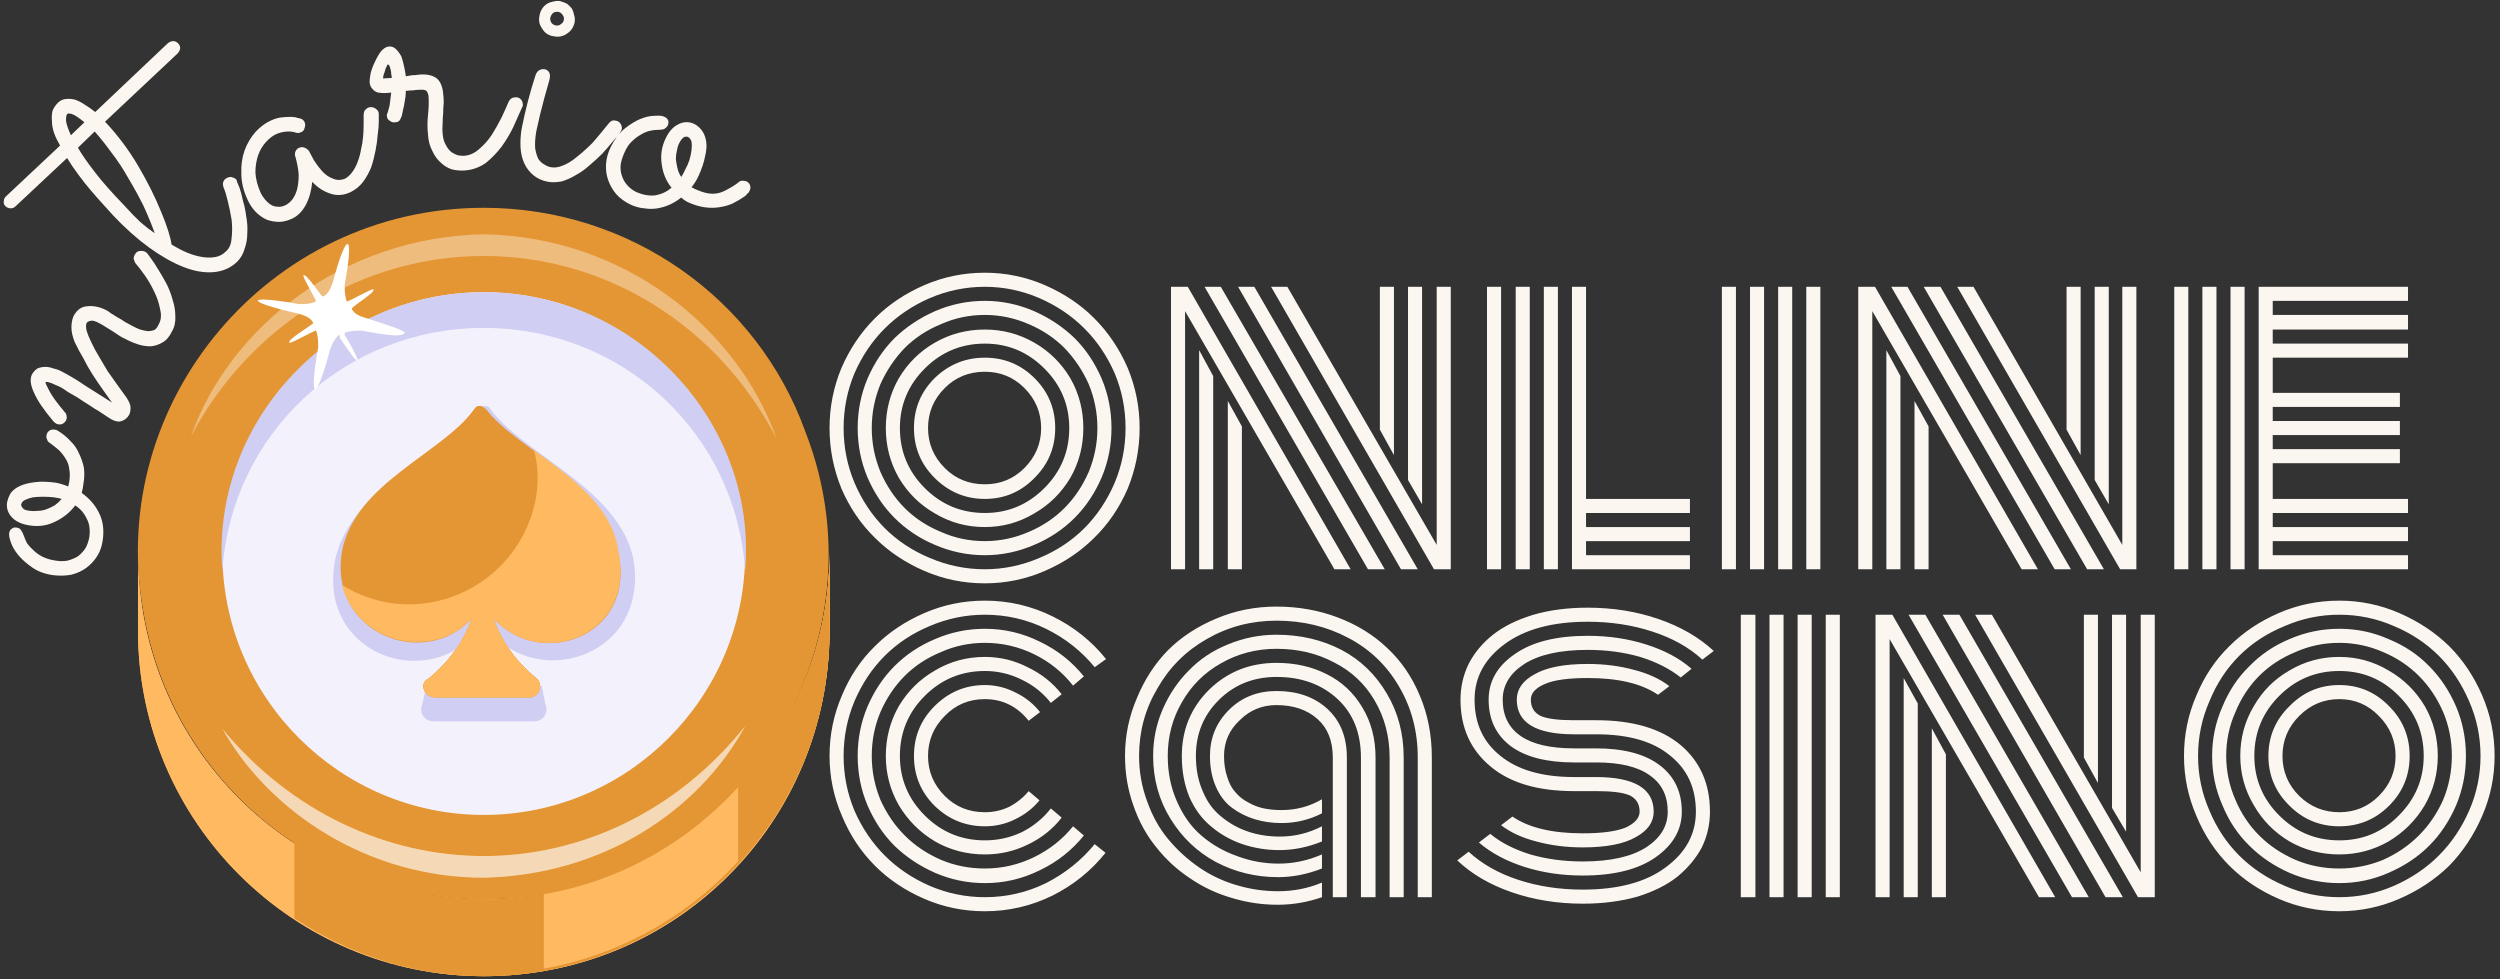 <svg version="1.2" xmlns="http://www.w3.org/2000/svg" viewBox="0 0 462 181" width="462" height="181">
	<rect x="0" y="0" width="462" height="181" fill="#333333" stroke="none"/>
	<title>svgexport-14 (23)-cropped-svg</title>
	<style>
		.s0 { fill: #fcf6f0 } 
		.s1 { fill: #ffb961 } 
		.s2 { fill: #e59634 } 
		.s3 { opacity: .4;fill: #ffffff } 
		.s4 { opacity: .2;fill: #ffffff } 
		.s5 { fill: #f3f1fc } 
		.s6 { fill: #d0cef2 } 
		.s7 { fill: #ffffff } 
	</style>
	<path fill-rule="evenodd" class="s0" d="m15.4 89.5q-0.1 0.9-0.3 1.6 1 0.7 1.8 1.6 0.8 0.9 1.3 1.9 0.6 1.1 0.8 2.4 0.2 1.3 0 2.7-0.2 1.7-1 3-0.8 1.3-2 2.2-1.2 0.9-2.8 1.3-1.5 0.3-3.3 0.1-2.3-0.3-3.9-1.4-1.6-1.1-2.6-2.3-1-1.2-1.4-2.4-0.4-1.1-0.3-1.7 0.1-0.6 0.5-0.8 0.3-0.3 0.9-0.2 0.6 0.1 0.8 0.5 0.3 0.4 0.5 1 0.2 0.6 0.6 1.4 0.5 0.7 1.2 1.3 0.7 0.7 1.7 1.2 1 0.5 2.4 0.7 1.1 0.2 2.2 0 1.1-0.3 1.9-0.8 0.8-0.6 1.4-1.5 0.5-0.9 0.7-2 0.3-2.1-0.5-3.5-0.7-1.5-2.1-2.4-1.4 1.9-3.7 3-2.2 1.1-4.7 0.7-2.1-0.3-3.2-1.4-1.2-1.2-1-2.8 0.2-1 0.7-1.8 0.6-0.8 1.7-1.3 1.1-0.5 2.8-0.7 1.6-0.2 3.8 0.1 1.1 0.2 2.3 0.7 0.1-0.3 0.1-0.5 0.1-0.2 0.1-0.4 0.2-1.3 0-2.3-0.1-1-0.6-1.8-0.5-0.9-1.3-1.7-0.8-0.7-1.9-1.5-0.2-0.1-0.3-0.5-0.2-0.4-0.1-0.7 0-0.5 0.5-0.9 0.4-0.3 1-0.2 0.3 0 0.6 0.2 0.3 0.2 0.6 0.4 1 0.7 1.9 1.7 0.9 0.9 1.4 2.1 0.6 1.2 0.9 2.6 0.2 1.5-0.1 3.1zm-9.9 4.9q0.7 0.1 1.5 0 0.8 0 1.6-0.3 0.8-0.3 1.5-0.7 0.7-0.5 1.3-1.2-0.7-0.2-1.5-0.3-0.9-0.1-1.9-0.1-1.1 0-1.9 0.1-0.9 0.2-1.5 0.5-0.6 0.3-0.7 0.9 0 0.2 0.3 0.6 0.3 0.4 1.3 0.5zm15.2-20q-0.8-1.1-1.7-2.4-1-1.4-1.9-2.8-0.9-1.4-1.7-3-0.9-1.5-1.6-3-0.6-1.5-0.6-2.7 0-1.2 0.4-2.1 0.9-1.7 2.5-1.8 1.7-0.2 3.5 0.7 0.4 0.2 0.9 0.6 0.6 0.4 1.3 0.8 0.6 0.3 1.3 0.8 0.7 0.4 1.3 0.7 0.7 0.4 1.5 0.7 0.7 0.2 1.4 0.3 0.6 0 1.2-0.2 0.5-0.3 0.8-1 0.7-1.2 0.3-2.8-0.3-1.7-1.1-3.3-0.8-1.7-1.8-3.1-1-1.4-1.7-2.2-0.2-0.4-0.3-0.8 0-0.4 0.2-0.7 0.3-0.6 0.8-0.7 0.6-0.1 1.1 0.1 0.2 0.1 0.4 0.3 0.2 0.3 0.8 1.1 0.6 0.8 1.3 2 0.7 1.1 1.5 2.6 0.7 1.4 1.1 2.9 0.5 1.5 0.5 3 0.1 1.6-0.6 2.8-0.7 1.5-1.8 2.1-1 0.6-2.2 0.7-1.2 0-2.4-0.4-1.2-0.4-2.3-1-0.5-0.2-1.1-0.6-0.6-0.4-1.2-0.8-0.6-0.4-1.3-0.8-0.6-0.4-1.2-0.7-1.1-0.6-1.6-0.4-0.5 0.1-0.7 0.4-0.2 0.5 0 1.4 0.3 1 0.9 2.2 0.6 1.3 1.4 2.6 0.8 1.4 1.6 2.7 0.9 1.3 1.7 2.4 0.8 1.1 1.3 1.8 1 1.3 1.2 2.2 0.1 0.9-0.2 1.6-0.5 0.9-1.4 1.2-0.8 0.3-1.9-0.3-0.2-0.1-0.8-0.5-0.6-0.4-1.5-1-0.9-0.5-1.9-1.2-1-0.6-2-1.3-1-0.6-1.9-1.1-0.8-0.6-1.4-0.9-0.9-0.4-1.6-0.7-0.8-0.3-1.1-0.2 0 0.3 0.7 1.6 0.7 1.4 2.9 4 0.3 0.3 0.3 0.7 0.1 0.4-0.1 0.8-0.3 0.5-0.8 0.7-0.6 0.1-1-0.1-0.3-0.2-0.5-0.4-2.7-3.2-3.6-5.3-1-2.1-0.4-3.4 0.4-0.7 1-1.1 0.7-0.3 1.5-0.3 0.7 0 1.5 0.3 0.9 0.2 1.6 0.6 0.6 0.3 1.8 1 1.2 0.7 2.5 1.6 1.3 0.8 2.7 1.7 1.3 0.8 2.2 1.4zm12.2-66.4q0.4 0.4 0.4 0.9-0.1 0.6-0.5 1l-13.4 12.6 0.3 0.3q1.5 1.6 3 3.6 1.5 2 2.8 4.2 1.3 2.2 2.4 4.4 1.1 2.2 1.9 4.2 0.8 1.9 1.3 3.5 0.5 1.6 0.6 2.5 1.5 0.9 2.9 1.5 1.5 0.6 2.8 0.8 1.3 0.2 2.4 0 1.1-0.2 1.9-1 1-0.8 1.1-2.5 0.2-1.6 0-3.4-0.3-1.8-0.7-3.4-0.4-1.7-0.8-2.6-0.3-0.9 0.3-1.5 0.5-0.4 1.1-0.4 0.5 0.1 0.9 0.4 0.2 0.2 0.2 0.5 0.1 0.2 0.5 1.2 0.3 0.9 0.6 2.3 0.4 1.3 0.6 2.9 0.3 1.5 0.2 3.1 0 1.5-0.5 2.9-0.4 1.4-1.4 2.4-1.8 1.7-4.4 1.9-2.6 0.2-5.6-1-3-1.2-6.3-3.6-3.3-2.4-6.6-5.9-0.8-0.9-1.9-2.1-1.1-1.2-2.2-2.5-1.2-1.4-2.3-2.9-1.2-1.6-2.1-3.1l-9.5 8.9q-0.4 0.4-0.9 0.4-0.6 0-1-0.4-0.4-0.4-0.3-0.9 0-0.6 0.5-1l9.9-9.3q-0.7-1.2-1.1-2.3-0.4-1.2-0.4-2.2-0.1-1 0.1-1.9 0.3-0.8 1-1.5 0.6-0.6 1.4-0.7 0.8-0.1 1.7 0.1 0.9 0.3 1.8 0.9 1 0.6 2 1.4l13.4-12.7q0.5-0.4 1-0.4 0.5 0 0.9 0.4zm-4.3 35.1q-0.9-2.5-2.1-5.1-1.3-2.6-2.8-5.1-1.4-2.5-3.1-4.7-1.6-2.2-3.1-3.9l-3.1 3q1.1 1.9 3.2 4.6 2 2.6 5.3 6 1.8 2 3.1 3.2 1.4 1.2 2.6 2zm-16.2-22q-0.2 0.2-0.2 1.2 0.1 0.9 0.9 2.7l2.5-2.4q-1.2-1-2-1.4-0.9-0.4-1.2-0.1zm57.6 0q0 0.3 0 1.4 0 1-0.2 2.4-0.1 1.4-0.4 2.9-0.3 1.6-0.8 3.1-0.6 1.5-1.5 2.7-0.9 1.2-2.3 1.9-1.9 0.9-3.7 0.3-1.9-0.6-3.4-2.2-0.2 2.4-1.2 4.3-1 1.8-2.5 2.5-1.3 0.6-2.4 0.6-1.2 0-2.3-0.4-1.1-0.5-2-1.4-0.9-0.9-1.5-2.2-1.2-2.5-1.2-4.9-0.1-2.3 0.6-4.3 0.7-1.9 2-3.4 1.3-1.4 2.8-2.1 1.1-0.5 2-0.6 1-0.1 1.8-0.1 0.7 0 1.2 0.2 0.5 0.1 0.5 0.1 0.6 0.2 0.8 0.7 0.2 0.5 0 1-0.1 0.6-0.6 0.8-0.6 0.3-1.1 0.1-0.1-0.1-0.4-0.1-0.3-0.1-0.8-0.1-0.5 0-1.1 0.1-0.6 0.1-1.3 0.4-1 0.5-1.9 1.5-0.9 1-1.4 2.4-0.5 1.5-0.5 3.2 0.1 1.8 1 3.8 0.3 0.6 0.8 1.2 0.4 0.5 1 0.9 0.6 0.4 1.3 0.4 0.7 0.1 1.5-0.3 0.6-0.3 1.2-1 0.6-0.8 0.9-1.9 0.3-1.2 0.3-2.7-0.1-1.5-0.6-3.3-0.2-0.5 0-1 0.2-0.5 0.7-0.7 0.5-0.2 1 0 0.5 0.2 0.8 0.6 0.3 0.6 0.9 1.7 0.7 1.1 1.5 2 0.9 1 2 1.4 1.1 0.5 2.3 0 0.7-0.4 1.3-1.2 0.6-0.8 1-1.9 0.4-1 0.6-2.2 0.3-1.2 0.4-2.4 0.1-1.2 0.1-2.3 0-1 0-1.8 0-0.4 0.2-0.8 0.3-0.3 0.6-0.5 0.6-0.2 1.1 0 0.6 0.3 0.8 0.7 0.1 0.2 0.1 0.5zm5-4.3q0 1-0.2 1.9-0.1 0.8-0.3 1.5-0.1 0.6-0.2 1-0.1 0.5-0.2 0.5-0.2 0.9-1.1 0.9-0.5 0.1-1-0.3-0.5-0.3-0.5-0.9 0-0.2 0-0.3 0.1-0.1 0.2-0.5 0.1-0.3 0.3-1.1 0.1-0.8 0.3-2.4-0.6 0.1-1.3 0.1-0.6 0-1.2-0.1-0.6-0.2-1-0.7-0.4-0.4-0.5-1.2 0-0.6 0.2-1.7 0.3-1.1 0.8-2.1 0.5-1.1 1.1-1.9 0.7-0.8 1.4-0.9 0.8-0.1 1.4 0.5 0.6 0.6 1 1.4 0.3 0.9 0.5 1.9 0.2 0.9 0.3 1.7 0.6-0.1 1.2-0.2 0.6 0 1.2-0.1 2-0.2 3.2 0.6 1.1 0.8 1.3 2.9 0.1 0.8 0.1 1.7-0.1 1-0.1 1.9-0.1 1-0.1 1.9-0.1 1 0 1.9 0.1 1.3 0.6 2.1 0.4 0.8 1 1.3 0.6 0.4 1.2 0.6 0.6 0.1 1.1 0.1 1.6-0.1 2.9-1.3 1.3-1.1 2.3-2.6 1-1.6 1.8-3.2 0.8-1.7 1.3-2.9 0.2-0.4 0.5-0.6 0.3-0.2 0.6-0.2 0.7-0.1 1.1 0.3 0.4 0.4 0.4 0.9 0.1 0.3-0.1 0.6-0.7 1.6-1.6 3.6-0.9 1.9-2.2 3.7-1.3 1.7-2.9 3-1.7 1.2-3.8 1.4-1.3 0.1-2.5-0.2-1.2-0.4-2.1-1.3-0.9-0.8-1.5-2.1-0.7-1.3-0.8-3-0.2-1.8 0-3.7 0.2-1.8 0.1-3.4-0.1-0.7-0.4-1-0.3-0.3-1.4-0.2-0.5 0-1.1 0.1-0.6 0-1.3 0.1zm-4.2-2.3l1.6-0.1q0-0.3-0.1-0.7 0-0.4-0.1-0.8-0.1-0.4-0.2-0.7-0.2-0.3-0.3-0.3-0.1 0-0.2 0.3-0.2 0.3-0.3 0.7-0.1 0.4-0.3 0.9-0.1 0.4-0.1 0.7zm35.4-10.4q-0.3 1.4-1.4 2.1-1.1 0.8-2.5 0.5-1.4-0.2-2.1-1.4-0.8-1.1-0.5-2.4 0.1-0.7 0.5-1.3 0.3-0.5 0.9-0.9 0.5-0.3 1.1-0.4 0.7-0.2 1.3-0.1 0.7 0.2 1.3 0.5 0.5 0.4 0.9 0.9 0.3 0.6 0.4 1.2 0.2 0.6 0.1 1.3zm-9.8 19.7q1-5.1 2.6-10 0.2-0.5 0.6-0.8 0.5-0.3 1.1-0.2 0.5 0.1 0.8 0.6 0.2 0.4 0.1 1 0 0.2-0.3 1.2-0.3 1.1-0.7 2.5-0.4 1.5-0.8 3.1-0.4 1.7-0.7 3.1-0.3 1.8-0.2 3.1 0.2 1.2 0.6 2 0.5 0.7 1.1 1 0.6 0.4 1.2 0.5 1 0.2 2.2-0.3 1.3-0.5 2.6-1.6 1.4-1.1 2.9-2.6 1.4-1.6 3-3.6 0.2-0.3 0.6-0.5 0.3-0.1 0.7 0 0.6 0.1 0.9 0.6 0.3 0.5 0.2 1-0.1 0.3-0.3 0.6-0.1 0-0.1 0.2 0.4-0.5 0.9-0.9 1.5-1.2 2.9-1.8 1.5-0.6 2.7-0.6 1.3-0.1 1.8 0.2 0.5 0.2 0.7 0.7 0.1 0.4-0.1 0.9-0.3 0.5-0.8 0.7-0.5 0.1-1.1 0.1-0.7 0-1.5 0.2-0.8 0.2-1.6 0.7-0.9 0.5-1.7 1.3-0.8 0.8-1.3 2-0.5 1.1-0.7 2.2-0.1 1.1 0.2 2 0.3 1 1 1.8 0.7 0.8 1.7 1.3 1.9 0.8 3.5 0.6 1.7-0.3 3-1.4-1.5-1.9-1.8-4.3-0.4-2.5 0.7-4.8 0.9-1.9 2.3-2.6 1.5-0.8 3-0.1 0.8 0.4 1.4 1.2 0.6 0.8 0.8 2 0.2 1.2-0.2 2.8-0.3 1.6-1.2 3.6-0.5 1.1-1.3 2.1 0.2 0.1 0.4 0.2 0.1 0.1 0.4 0.2 1.1 0.5 2.1 0.7 1 0.2 2 0 0.9-0.2 1.9-0.8 1-0.5 2-1.3 0.2-0.2 0.6-0.2 0.4 0 0.7 0.1 0.5 0.2 0.7 0.7 0.2 0.6-0.1 1.1-0.1 0.3-0.4 0.5-0.2 0.3-0.5 0.5-1 0.7-2.2 1.3-1.1 0.5-2.5 0.7-1.3 0.2-2.7 0-1.4-0.2-3-0.9-0.8-0.4-1.3-0.9-1 0.8-2.1 1.3-1.1 0.5-2.3 0.7-1.2 0.2-2.4 0-1.3-0.1-2.6-0.7-1.6-0.8-2.6-1.9-1-1.2-1.5-2.6-0.5-1.4-0.4-3 0.1-1.6 0.9-3.2 0.5-1 1.1-1.8-0.4 0.4-0.8 0.9-0.9 1.1-1.9 2.2-1.1 1.1-2.3 2.1-1.2 1.1-2.5 1.8-1.3 0.8-2.6 1.2-1.4 0.3-2.6 0.1-1.6-0.3-2.7-1.2-1.1-0.9-1.7-2.2-0.6-1.3-0.7-2.9-0.1-1.7 0.2-3.5zm7.8-20.1q0.1-0.5-0.2-0.9-0.3-0.5-0.8-0.6-0.5-0.1-1 0.2-0.4 0.4-0.5 0.9-0.1 0.4 0.2 0.9 0.3 0.4 0.8 0.5 0.5 0.1 0.9-0.2 0.5-0.3 0.6-0.8zm21.3 22.8q-0.3 0.6-0.4 1.3-0.2 0.8-0.2 1.6 0.1 0.9 0.3 1.7 0.2 0.9 0.7 1.6 0.4-0.6 0.7-1.3 0.5-0.9 0.8-1.8 0.3-1 0.4-1.9 0.1-0.9 0-1.5-0.2-0.7-0.7-0.9-0.2-0.1-0.6 0-0.5 0.2-1 1.2zm-94.7 18.1z"/>
	<g>
		<path class="s1" d="m25.5 102.3c0 35.5 28.4 63.9 63.9 63.9 35 0 63.9-28.4 63.9-63.9v14.2c0 35.5-28.4 63.9-63.9 63.9-35 0-63.9-28.4-63.9-63.9z"/>
		<path class="s1" d="m25.5 102.3c0 35.5 28.4 63.9 63.9 63.9 35 0 63.9-28.4 63.9-63.9v14.2c0 35.5-28.4 63.9-63.9 63.9-35 0-63.9-28.4-63.9-63.9z"/>
		<path class="s2" d="m89.4 166.2c-12.9 0-25.3-4-35-10.7v14.2c10.2 6.7 22.1 10.7 35 10.7 35 0 63.9-28.4 63.9-63.9v-14.2c0 35-28.9 63.9-63.9 63.9z"/>
		<path class="s1" d="m100.5 164.8v14.2c29.7-5.3 52.8-31.5 52.8-63v-14.1c0 31.9-22.6 57.6-52.8 62.9z"/>
		<path class="s2" d="m136.4 145.3v14.2c10.7-11.5 16.9-26.6 16.9-43v-14.2c0 16.4-6.7 31.5-16.9 43z"/>
		<path class="s2" d="m89.4 166.2c-31.9 0-58.1-23.1-63-53.7-6.6-38.1 23.1-74.1 63-74.1 27.1 0 50.6 16.9 59.4 41.3 16 40.8-14.2 86.5-59.4 86.5z"/>
		<path class="s3" d="m41.1 134.7c12.8 15.5 30.6 23.5 48.3 23.5 17.7 0 35.5-8 48.3-24-8.8 16-26.6 27.5-48.3 28-21.3 0-39.5-12-48.3-27.5z"/>
		<path class="s4" d="m143.5 81c-11.1-21.3-31.9-33.7-54.1-33.7-22.2 0-43 12.4-54.1 33.3 7.1-20 27.9-36.8 54.1-37.3 25.7 0.5 46.6 16.9 54.1 37.7z"/>
		<path class="s3" d="m41.1 134.7c12.8 15.5 30.6 23.5 48.3 23.5 17.7 0 35.5-8 48.3-24-8.8 16-26.6 27.5-48.3 28-21.3 0-39.5-12-48.3-27.5z"/>
		<path class="s5" d="m137.7 102.3c0 26.6-21.7 48.3-48.3 48.3-26.6 0-48.3-21.7-48.3-48.3 0-26.6 21.7-48.3 48.3-48.3 26.6 0 48.3 21.7 48.3 48.3z"/>
		<path class="s6" d="m137.7 105.4c-1.7-25.3-22.6-44.8-48.3-44.8-25.7 0-46.6 19.5-48.3 44.8-2.2-27 19.9-51.4 48.3-51.4 28.4 0 50.6 24.4 48.3 51.4z"/>
		<path class="s7" d="m66.8 61.1c-0.9 0-2.2 0-3.1 0.4v0.4c3.5 5.8 3.1 6.7-0.9 0.5 0 0 0 0 0-0.5-0.9 0.5-1.3 1.4-1.8 2.7-2.6 9.8-4 9.8-2.2-0.4 0-0.9 0-2.3-0.4-3.1-0.5 0-4.9 2.6-4.9 2.2-0.5-0.5 4-3.1 4.4-3.6-0.4-0.9-1.3-1.3-2.6-1.7-10.2-2.3-10.2-3.6 0-1.8 0.8 0 2.2 0 3.1-0.5 0-0.4-2.7-4.8-2.3-4.8 0.5-0.5 3.2 3.9 3.6 3.9 0.9-0.4 1.3-1.3 1.8-2.6 2.6-9.8 4-9.3 2.2 0.4 0 0.9 0 2.2 0.4 3.1 0.5 0 4.9-2.6 4.9-2.2 0.5 0.5-4 3.1-4 3.6 0.5 0.9 1.3 1.3 2.7 1.7 4.4 1.4 7.1 2.3 7.1 2.7-0.5 0.9-3.6 0.4-8-0.4z"/>
		<path class="s4" d="m143.5 81c-11.1-21.3-31.9-33.7-54.1-33.7-22.2 0-43 12.4-54.1 33.3 7.1-20 27.9-36.8 54.1-37.3 25.7 0.5 46.6 16.9 54.1 37.7z"/>
		<path class="s2" d="m91.2 114.3c1.3 3.5 3.5 7.5 8 11.1 1.3 1.3 0.4 3.5-1.4 3.5h-17.3c-2.2 0-3.1-2.7-1.3-3.5 4.4-3.6 6.7-7.6 8-11.1-8.9 9.7-26.6 2.6-24-12.4 2.3-12.5 18.7-18.2 24.4-26.2 0.5-0.9 1.4-0.9 2.3 0 5.7 8 22.1 13.3 24.3 26.2 3.6 15.5-14.1 22.1-23 12.4z"/>
		<path class="s6" d="m87.6 117.4c-1.3 3.5-4 8-8.8 12-1.8 1.3-0.9 3.9 1.3 3.9h18.6c2.2 0 3.1-2.6 1.4-3.9-4.9-3.6-7.1-8-8.9-12 8 8.4 23 4.9 25.7-6.7 4-18.2-19.1-25.3-26.2-35-0.4-0.9-1.7-0.9-2.2 0-1.3 1.8-3.5 3.5-5.7 5.3-8.5 6.2-18.7 12.4-20.9 22.6-3.1 16.9 16 24 25.7 13.8z"/>
		<path class="s6" d="m100.1 126.7l0.8 4h-7.5v-3.6z"/>
		<path class="s6" d="m78.8 126.7l-0.9 4h7.5v-3.6z"/>
		<path class="s2" d="m91.2 114.3c1.3 3.5 3.5 7.5 8 11.1 1.3 1.3 0.4 3.5-1.4 3.5h-17.3c-2.2 0-3.1-2.7-1.3-3.5 4.4-3.6 6.7-7.6 8-11.1-8.9 9.7-26.6 2.6-24-12.4 2.3-12.5 18.7-18.2 24.4-26.2 0.5-0.9 1.4-0.9 2.3 0 5.7 7.5 22.1 13.3 24.3 26.2 3.6 15.5-14.1 22.1-23 12.4z"/>
		<path class="s1" d="m91.2 114.3c1.3 3.5 3.5 7.5 8 11.1 1.3 1.3 0.4 3.5-1.4 3.5h-17.3c-2.2 0-3.1-2.7-1.3-3.5 4.4-3.6 6.7-7.6 8-11.1-7.5 8-21.3 4.4-24-6.2 12 7.5 27.1 2.6 33.3-8.9 2.7-4.9 3.6-10.6 2.2-16 6.7 4.9 14.2 10.2 15.5 18.2 3.6 16-14.1 22.6-23 12.9z"/>
	</g>
	<path fill-rule="evenodd" class="s0" d="m155.5 90.3q-2.2-5.4-2.2-11.2 0-5.8 2.2-11.1 2.3-5.3 6.2-9.2 3.8-3.8 9.1-6.1 5.3-2.3 11.2-2.3 5.8 0 11.1 2.3 5.3 2.3 9.1 6.1 3.9 3.9 6.2 9.2 2.2 5.3 2.2 11.1 0 5.8-2.2 11.2-2.3 5.3-6.2 9.1-3.8 3.8-9.1 6.1-5.3 2.3-11.1 2.3-5.9 0-11.2-2.3-5.3-2.3-9.1-6.1-3.9-3.8-6.2-9.1zm2.4-21.3q-2 4.8-2 10.1 0 5.3 2 10.1 2.1 4.9 5.6 8.4 3.5 3.5 8.3 5.5 4.9 2.1 10.2 2.1 5.2 0 10.1-2.1 4.8-2 8.3-5.5 3.5-3.5 5.6-8.4 2-4.8 2-10.1 0-5.3-2-10.1-2.1-4.8-5.6-8.3-3.5-3.5-8.3-5.6-4.9-2.1-10.1-2.1-5.3 0-10.2 2.1-4.8 2.1-8.3 5.6-3.5 3.5-5.6 8.3zm2.4 19.2q-1.8-4.3-1.8-9.1 0-4.8 1.8-9.1 1.9-4.4 5-7.5 3.2-3.1 7.5-5 4.4-1.9 9.2-1.9 4.7 0 9.1 1.9 4.3 1.9 7.5 5 3.1 3.1 5 7.5 1.8 4.3 1.8 9.1 0 4.8-1.8 9.1-1.9 4.4-5 7.5-3.2 3.2-7.5 5-4.4 1.9-9.1 1.9-4.8 0-9.2-1.9-4.3-1.8-7.5-5-3.1-3.1-5-7.5zm2.4-17.2q-1.6 3.9-1.6 8.1 0 4.2 1.6 8.1 1.7 3.9 4.5 6.7 2.8 2.8 6.7 4.4 3.8 1.7 8.1 1.7 4.2 0 8.1-1.7 3.8-1.6 6.6-4.4 2.8-2.8 4.5-6.7 1.6-3.9 1.6-8.1 0-4.2-1.6-8.1-1.7-3.8-4.5-6.7-2.8-2.8-6.6-4.4-3.9-1.7-8.1-1.7-4.3 0-8.1 1.7-3.9 1.6-6.7 4.4-2.8 2.9-4.5 6.7zm3.4 17.3q-2.4-4.2-2.4-9.2 0-5 2.4-9.2 2.5-4.2 6.7-6.6 4.2-2.4 9.2-2.4 4.9 0 9.1 2.4 4.2 2.4 6.7 6.6 2.4 4.2 2.4 9.2 0 5-2.4 9.2-2.5 4.2-6.7 6.6-4.2 2.5-9.1 2.5-5 0-9.2-2.5-4.2-2.4-6.7-6.6zm4.8-20.2q-4.6 4.6-4.6 11 0 6.5 4.6 11.1 4.6 4.6 11.1 4.6 6.4 0 11-4.6 4.6-4.6 4.6-11.1 0-6.4-4.6-11-4.6-4.6-11-4.6-6.5 0-11.1 4.6zm1.8 20.2q-3.8-3.8-3.8-9.2 0-5.4 3.8-9.2 3.9-3.8 9.3-3.8 5.4 0 9.2 3.8 3.8 3.8 3.8 9.2 0 5.4-3.8 9.2-3.8 3.9-9.2 3.9-5.4 0-9.3-3.9zm1.9-16.6q-3.1 3.1-3.1 7.4 0 4.3 3.1 7.4 3 3 7.4 3 4.3 0 7.3-3 3.1-3.1 3.1-7.4 0-4.3-3.1-7.4-3-3-7.3-3-4.4 0-7.4 3zm84.3 33.5l-30.1-52.2h3l30.2 52.2zm6.1 0l-30.1-52.2h3l27.6 47.7v-47.7h2.6v52.2zm-12.2 0l-30.2-52.2h3l30.3 52.2zm-6.2 0l-27.6-47.7v47.7h-2.6v-52.2h3.1l30.1 52.2zm-19.7 0v-31.1l2.6 4.7v26.4zm30.7-52.2v31.1l-2.6-4.7v-26.4zm5.2 0v40.2l-2.6-4.5v-35.7zm-41.2 52.2v-40.5l2.6 4.8v35.7zm53.2 0v-52.2h2.6v52.2zm15.7 0v-52.2h2.6v39.2h19.2v2.6h-19.2v2.6h19.2v2.6h-19.2v2.6h19.2v2.6zm-5.2 0v-52.2h2.6v52.2zm-5.2 0v-52.2h2.6v52.2zm53.7 0v-52.2h2.6v52.2zm-5.2 0v-52.2h2.6v52.2zm-5.2 0v-52.2h2.6v52.2zm-5.2 0v-52.2h2.6v52.2zm67.5 0l-30.2-52.2h3.1l30.2 52.2zm6.1 0l-30.1-52.2h3l27.5 47.7v-47.7h2.6v52.2zm-12.1 0l-30.2-52.2h3l30.2 52.2zm-6.1 0l-27.6-47.7v47.7h-2.6v-52.2h3.1l30.1 52.2zm-19.8 0v-31.1l2.6 4.7v26.4zm30.7-52.2v31.1l-2.6-4.7v-26.4zm5.2 0v40.2l-2.6-4.5v-35.7zm-41.1 52.2v-40.5l2.6 4.8v35.7zm66.2-52.2v52.2h-2.6v-52.2zm-5.2 0v52.2h-2.6v-52.2zm-5.2 0v52.2h-2.6v-52.2zm15.6 32.6v6.6h25v2.6h-25v2.6h25v2.6h-25v2.6h25v2.6h-27.6v-52.2h27.6v2.6h-25v2.6h25v2.7h-25v2.6h25v2.6h-25v6.5h23.5v2.6h-23.5v2.6h23.5v2.6h-23.5v2.6h23.5v2.6z"/>
	<path fill-rule="evenodd" class="s0" d="m204.4 121.8l-2.1 1.5q-3.7-4.5-9-7.1-5.3-2.6-11.3-2.6-5.3 0-10.2 2.1-4.8 2-8.3 5.5-3.5 3.5-5.6 8.4-2 4.8-2 10.1 0 5.3 2 10.1 2.1 4.8 5.6 8.3 3.5 3.5 8.3 5.6 4.9 2.1 10.2 2.1 6 0 11.3-2.6 5.3-2.7 9-7.2l2 1.6q-4 5-9.8 7.9-5.9 2.9-12.5 2.9-5.9 0-11.2-2.3-5.3-2.3-9.1-6.1-3.9-3.9-6.1-9.2-2.3-5.3-2.3-11.1 0-5.9 2.3-11.2 2.2-5.3 6.1-9.1 3.8-3.8 9.1-6.1 5.3-2.3 11.2-2.3 6.6 0 12.5 2.9 5.9 2.9 9.9 7.9zm-4.1 3.2l-2 1.7q-2.9-3.7-7.2-5.8-4.3-2.1-9.1-2.1-4.3 0-8.1 1.7-3.9 1.6-6.7 4.4-2.8 2.8-4.5 6.7-1.6 3.8-1.6 8.1 0 4.2 1.6 8.1 1.7 3.8 4.5 6.6 2.8 2.8 6.7 4.5 3.8 1.6 8.1 1.6 4.8 0 9.1-2.1 4.3-2.1 7.2-5.7l2 1.7q-3.3 4.1-8.1 6.4-4.8 2.4-10.2 2.4-4.8 0-9.2-1.9-4.3-1.9-7.5-5-3.1-3.1-5-7.5-1.8-4.3-1.8-9.1 0-4.8 1.8-9.1 1.9-4.4 5-7.5 3.2-3.2 7.5-5 4.4-1.9 9.2-1.9 5.4 0 10.2 2.4 4.8 2.3 8.1 6.4zm-4.1 3.3l-2 1.6q-2.2-2.8-5.4-4.3-3.2-1.6-6.8-1.6-6.5 0-11.1 4.6-4.6 4.6-4.6 11.1 0 6.4 4.6 11 4.6 4.6 11.1 4.6 3.6 0 6.8-1.5 3.2-1.6 5.4-4.4l2 1.7q-2.5 3.2-6.3 5-3.7 1.8-7.9 1.8-5 0-9.2-2.4-4.2-2.5-6.7-6.7-2.4-4.2-2.4-9.1 0-5 2.4-9.2 2.5-4.2 6.7-6.6 4.2-2.5 9.2-2.5 4.2 0 7.9 1.9 3.8 1.8 6.3 5zm-4 3.3l-2.1 1.6q-3.2-4-8.1-4-4.4 0-7.4 3.1-3.1 3.1-3.1 7.4 0 4.3 3.1 7.4 3 3 7.4 3 2.4 0 4.5-1 2.1-1.1 3.6-2.9l2 1.7q-1.8 2.2-4.5 3.5-2.6 1.3-5.6 1.3-5.4 0-9.3-3.8-3.8-3.8-3.8-9.2 0-5.4 3.8-9.2 3.9-3.9 9.3-3.9 3 0 5.7 1.4 2.7 1.3 4.5 3.6zm72.4 8.4v25.8h-2.6v-25.8q0-7.3-3.5-13.2-3.4-5.8-9.3-8.9-6-3.2-13.3-3.2-7 0-12.9 3.4-5.8 3.3-9.1 9.1-3.4 5.7-3.4 12.5 0 4.4 1.5 8.4 1.4 4 3.9 7 2.5 3 5.7 5.2 3.2 2.2 7 3.3 3.7 1.1 7.6 1.1 4.3 0 8.1-1.6v2.7q-4 1.4-8.2 1.4-4.4 0-8.6-1.3-4.1-1.2-7.6-3.6-3.6-2.4-6.2-5.7-2.7-3.3-4.2-7.6-1.6-4.4-1.6-9.3 0-5.6 2.2-10.7 2.1-5.1 5.7-8.8 3.7-3.7 9-5.9 5.2-2.2 11.1-2.2 6 0 11.3 2 5.3 2 9.1 5.6 3.9 3.6 6.1 8.9 2.2 5.2 2.2 11.4zm-5.2 0v25.8h-2.6v-25.8q0-5.9-2.8-10.6-2.7-4.6-7.5-7-4.7-2.5-10.6-2.5-5.6 0-10.3 2.7-4.6 2.6-7.2 7.2-2.6 4.5-2.6 9.9 0 4.6 1.7 8.4 1.7 3.9 4.5 6.3 2.9 2.5 6.6 3.8 3.7 1.4 7.7 1.4 4.1 0 8-1.7v2.6q-4.1 1.6-8.1 1.6-6.2 0-11.5-2.8-5.2-2.8-8.4-8-3.2-5.2-3.2-11.6 0-4.6 1.8-8.7 1.8-4.1 4.8-7.1 3-3.1 7.2-4.8 4.3-1.8 9-1.8 6.6 0 12 2.8 5.3 2.8 8.4 8.1 3.1 5.2 3.1 11.8zm-5.2 0v25.8h-2.7v-25.8q0-6.8-4.3-10.8-4.4-4.1-11.3-4.1-6.4 0-10.7 4.3-4.2 4.2-4.2 10.3 0 3.7 1.3 6.6 1.2 2.9 3.5 4.7 2.2 1.8 4.9 2.7 2.7 0.9 5.8 0.9 4.1 0 7.8-1.9v2.8q-3.9 1.6-7.9 1.6-3.5 0-6.8-1.1-3.2-1.1-5.7-3.2-2.6-2.1-4.1-5.5-1.4-3.4-1.4-7.6 0-7.2 5-12.2 5.1-5 12.5-5 5.2 0 9.3 2.1 4.2 2.1 6.6 6.2 2.4 4 2.4 9.2zm-7.9 25.8v-25.8q0-4.6-2.8-7.1-2.9-2.6-7.6-2.6-4 0-6.8 2.8-2.9 2.7-2.9 6.6 0 2.2 0.6 3.9 0.5 1.7 1.5 2.8 1 1.2 2.4 1.9 1.4 0.8 2.9 1.1 1.5 0.3 3.2 0.3 4.1 0 7.5-2v2.6q-3.5 1.8-7.5 1.8-2.6 0-4.9-0.7-2.3-0.7-4.2-2.1-1.9-1.4-3-3.9-1.1-2.5-1.1-5.7 0-5 3.5-8.5 3.5-3.5 8.8-3.5 5.8 0 9.4 3.3 3.6 3.3 3.6 9v25.8zm48.7-24.9h-4.1q-7.6 0-11.7-3-4.1-3.1-4.1-8.6 0-5.1 4.8-8.4 4.8-3.4 13.5-3.4 5.8 0 10.8 1.6 5.1 1.6 8.4 4.5l-2 1.6q-3-2.4-7.5-3.8-4.5-1.3-9.7-1.3-7.6 0-11.7 2.6-4 2.6-4 6.6 0 4.4 3.3 6.7 3.3 2.3 9.9 2.3h4q7.7 0 11.8 3.1 4.1 3.1 4.1 8.6 0 5-4.8 8.4-4.8 3.4-13.5 3.4-5.8 0-10.8-1.6-5-1.6-8.4-4.5l2.1-1.6q2.9 2.4 7.4 3.8 4.5 1.3 9.7 1.3 7.6 0 11.7-2.6 4-2.6 4-6.6 0-4.4-3.3-6.7-3.3-2.4-9.9-2.4zm0 5.3h-4.1q-10.1 0-15.5-4.6-5.5-4.6-5.5-12.3 0-3.5 1.5-6.6 1.6-3.1 4.5-5.4 2.9-2.3 7.5-3.7 4.5-1.3 10-1.3 7 0 13.1 2.1 6.1 2.1 10.2 5.9l-2.1 1.6q-3.7-3.4-9.3-5.2-5.5-1.8-11.9-1.8-9.7 0-15.3 4.1-5.6 4.1-5.6 10.3 0 6.6 4.8 10.4 4.8 3.9 13.6 3.9h4q10.7 0 10.7 6.4 0 2.9-3.3 4.7-3.3 1.9-9.8 1.9-4.6 0-8.6-1.1-3.9-1-6.5-3l2.1-1.6q4.5 3.1 13 3.1 5.4 0 8-1.1 2.5-1.2 2.5-2.9 0-2.1-1.8-3-1.8-0.8-6.2-0.8zm0-10.5h-4.1q-10.6 0-10.6-6.4 0-2.9 3.3-4.7 3.3-1.9 9.8-1.9 4.6 0 8.6 1.1 3.9 1 6.5 3l-2.1 1.6q-4.5-3.1-13-3.1-5.4 0-7.9 1.1-2.6 1.1-2.6 2.9 0 2.1 1.8 3 1.8 0.8 6.2 0.8h4.1q10.1 0 15.6 4.6 5.4 4.6 5.4 12.3 0 3.5-1.5 6.6-1.6 3-4.5 5.4-2.9 2.3-7.4 3.7-4.6 1.3-10.1 1.3-7 0-13.1-2.1-6.1-2.1-10.1-5.9l2.1-1.6q3.7 3.4 9.2 5.2 5.5 1.8 11.9 1.8 9.8 0 15.3-4.1 5.6-4.1 5.6-10.3 0-6.6-4.8-10.4-4.7-3.9-13.6-3.9zm42.4 30.1v-52.2h2.6v52.2zm-5.2 0v-52.2h2.6v52.2zm-5.2 0v-52.2h2.6v52.2zm-5.3 0v-52.2h2.7v52.2zm67.4 0l-30.1-52.2h3.1l30.2 52.2zm6 0l-30.1-52.2h3.1l27.5 47.6v-47.6h2.6v52.2zm-12.2 0l-30.2-52.2h3.1l30.2 52.2zm-6.1 0l-27.6-47.7v47.7h-2.6v-52.2h3.1l30.1 52.2zm-19.8 0v-31.2l2.6 4.8v26.4zm30.7-52.2v31.1l-2.6-4.7v-26.4zm5.2 0v40.1l-2.6-4.4v-35.7zm-41.1 52.2v-40.5l2.6 4.7v35.8zm54.1-15q-2.3-5.3-2.3-11.1 0-5.9 2.3-11.2 2.2-5.3 6.1-9.1 3.8-3.8 9.1-6.1 5.3-2.3 11.2-2.3 5.8 0 11.1 2.3 5.3 2.3 9.2 6.1 3.8 3.8 6.1 9.1 2.3 5.3 2.3 11.2 0 5.8-2.3 11.1-2.3 5.3-6.1 9.2-3.9 3.8-9.2 6.1-5.3 2.3-11.1 2.3-5.9 0-11.2-2.3-5.3-2.3-9.1-6.1-3.9-3.9-6.1-9.2zm2.4-21.2q-2.1 4.8-2.1 10.1 0 5.3 2.1 10.1 2 4.8 5.5 8.3 3.5 3.5 8.4 5.6 4.8 2.1 10.1 2.1 5.3 0 10.1-2.1 4.8-2.1 8.3-5.6 3.5-3.5 5.6-8.3 2.1-4.8 2.1-10.1 0-5.3-2.1-10.1-2.1-4.9-5.6-8.4-3.5-3.5-8.3-5.5-4.8-2.1-10.1-2.1-5.3 0-10.1 2.1-4.9 2-8.4 5.5-3.5 3.5-5.5 8.4zm2.4 19.2q-1.9-4.3-1.9-9.1 0-4.8 1.9-9.1 1.8-4.4 5-7.5 3.1-3.2 7.4-5 4.4-1.9 9.2-1.9 4.8 0 9.1 1.9 4.4 1.8 7.5 5 3.1 3.1 5 7.5 1.8 4.3 1.8 9.1 0 4.8-1.8 9.1-1.9 4.4-5 7.5-3.1 3.1-7.5 5-4.3 1.9-9.1 1.9-4.8 0-9.2-1.9-4.3-1.9-7.4-5-3.2-3.1-5-7.5zm2.4-17.2q-1.7 3.8-1.7 8.1 0 4.2 1.7 8.1 1.6 3.8 4.4 6.6 2.8 2.8 6.7 4.5 3.8 1.6 8.1 1.6 4.2 0 8.1-1.6 3.8-1.7 6.6-4.5 2.8-2.8 4.5-6.6 1.6-3.9 1.6-8.1 0-4.3-1.6-8.1-1.7-3.9-4.5-6.7-2.8-2.8-6.6-4.4-3.9-1.7-8.1-1.7-4.3 0-8.1 1.7-3.9 1.6-6.7 4.4-2.8 2.8-4.4 6.7zm3.4 17.2q-2.5-4.2-2.5-9.1 0-5 2.5-9.2 2.4-4.2 6.6-6.6 4.2-2.5 9.2-2.5 4.9 0 9.1 2.5 4.2 2.4 6.7 6.6 2.4 4.2 2.4 9.2 0 4.9-2.4 9.1-2.5 4.2-6.7 6.7-4.2 2.4-9.1 2.4-5 0-9.2-2.4-4.2-2.5-6.6-6.7zm4.7-20.2q-4.6 4.6-4.6 11.1 0 6.4 4.6 11 4.6 4.6 11.1 4.6 6.5 0 11-4.6 4.6-4.6 4.6-11 0-6.5-4.6-11.1-4.5-4.6-11-4.6-6.5 0-11.1 4.6zm1.9 20.3q-3.9-3.8-3.9-9.2 0-5.4 3.9-9.2 3.8-3.9 9.2-3.9 5.4 0 9.2 3.9 3.8 3.8 3.8 9.2 0 5.4-3.8 9.2-3.8 3.8-9.2 3.8-5.4 0-9.2-3.8zm1.8-16.6q-3.1 3.1-3.1 7.4 0 4.3 3.1 7.4 3.1 3 7.4 3 4.3 0 7.3-3 3.1-3.1 3.1-7.4 0-4.3-3.1-7.4-3-3.1-7.3-3.1-4.3 0-7.4 3.1z"/>
</svg>